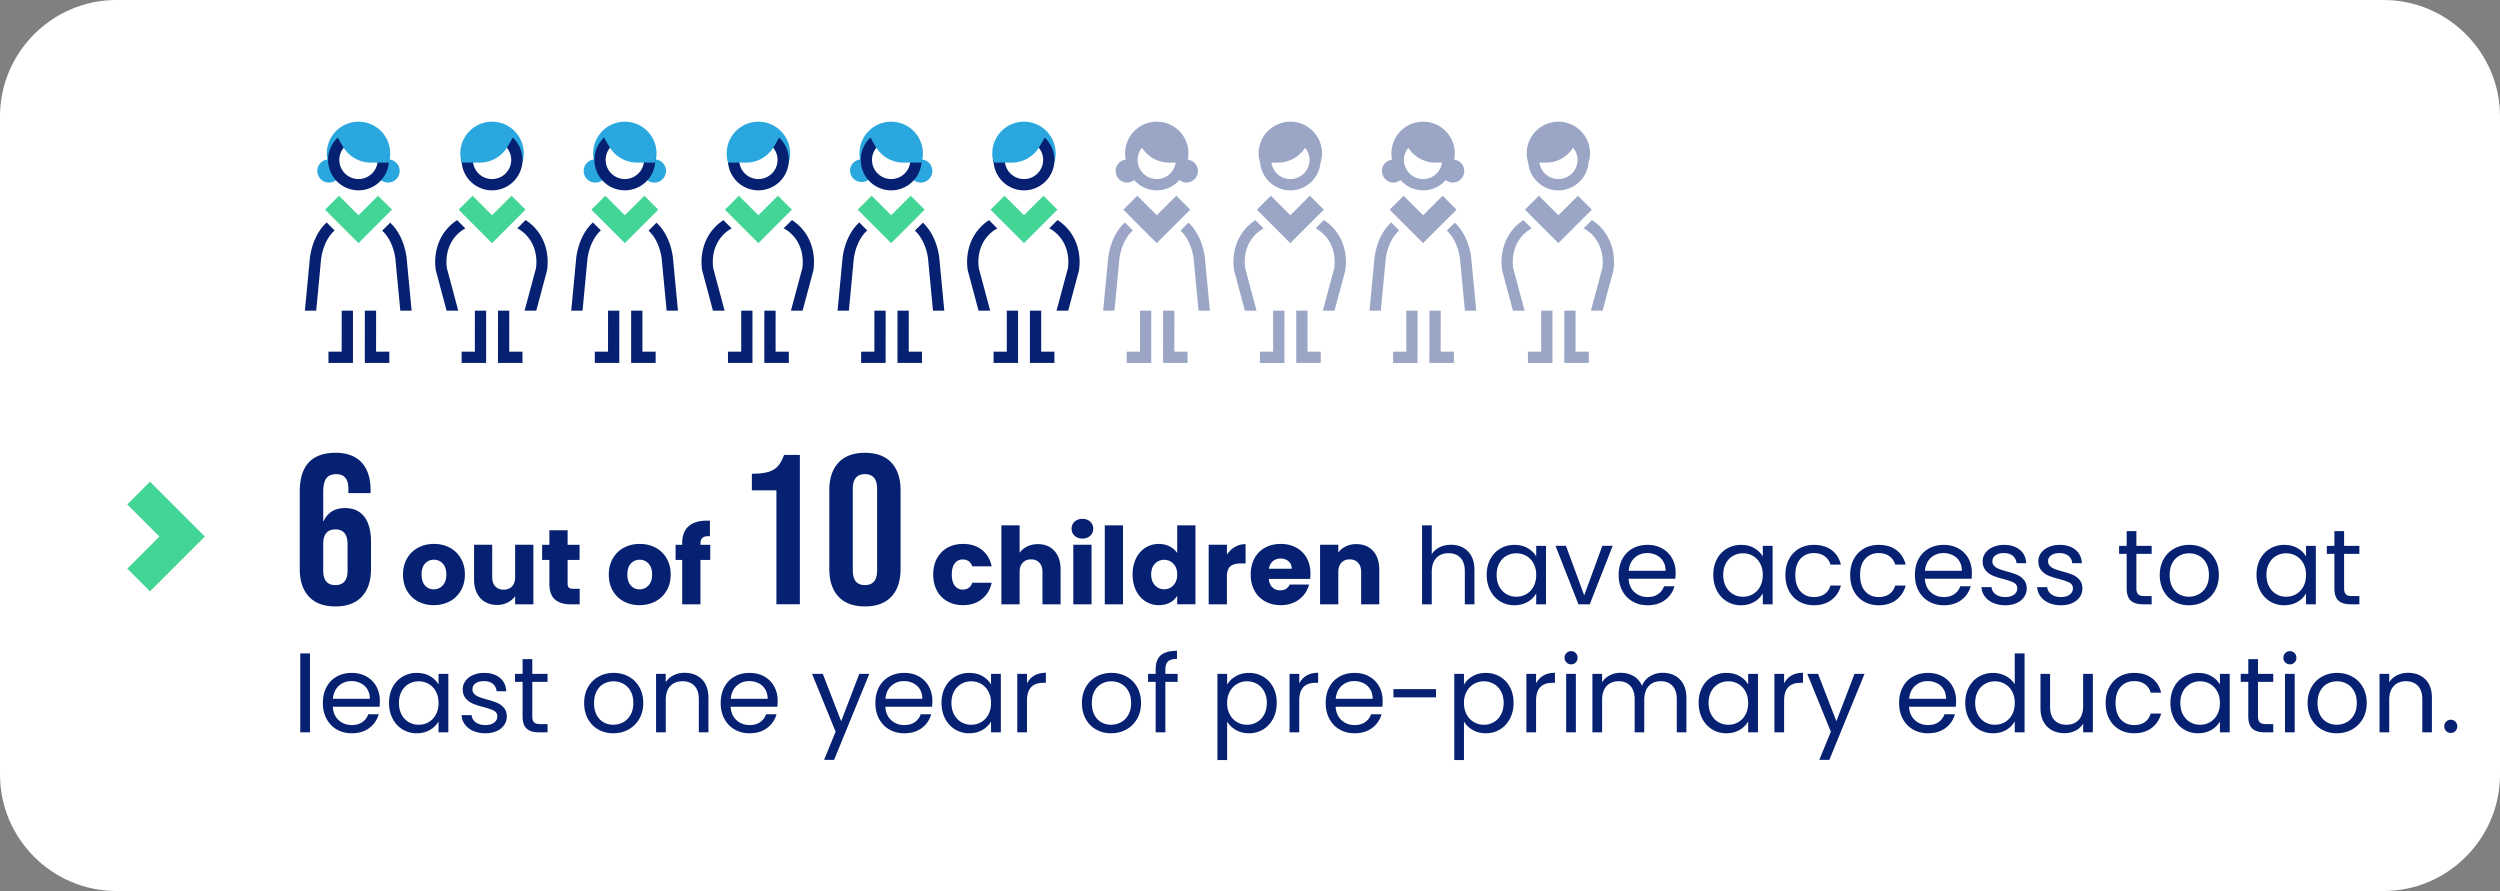 <svg xmlns="http://www.w3.org/2000/svg" id="Layer_1" data-name="Layer 1" version="1.1" viewBox="0 0 257.771 91.87"><rect x="0" y="0" width="257.771" height="91.87" fill="#808080" stroke="none"/><defs><style>.cls-1{fill:#29a7de}.cls-1,.cls-2,.cls-3,.cls-4{stroke-width:0}.cls-2{fill:#43d596}.cls-3{fill:#062172}.cls-4{fill:#9ba6c7}</style></defs><path d="M245.771 91.87H12c-6.6 0-12-5.4-12-12V12C0 5.4 5.4 0 12 0h233.771c6.6 0 12 5.4 12 12v67.87c0 6.6-5.4 12-12 12" style="fill:#fff;stroke-width:0"/><path d="M36.392 37.424h-2.525v-1.163h1.363l.002-4.227h1.161l-.001 5.39zM40.141 37.424h-2.526l.002-5.39h1.163l-.003 4.227h1.364v1.163zM33.675 22.937c-.864.787-1.496 2.043-1.715 3.58l-.517 5.45-.008.066h1.169l.509-5.38c.18-1.255.702-2.294 1.385-2.893l-.823-.823ZM42.437 31.98l-.521-5.49c-.215-1.504-.835-2.744-1.684-3.53l-.824.824c.67.6 1.178 1.62 1.354 2.842l.513 5.408h1.169l-.007-.055Z" class="cls-3"/><path d="m36.965 25.07-3.45-3.45 1.438-1.437 2.012 2.011 2.012-2.011 1.438 1.437-3.45 3.45z" class="cls-2"/><path d="M41.208 17.628a1.195 1.195 0 1 0-2.393 0 1.196 1.196 0 1 0 2.393 0M35.114 17.628a1.195 1.195 0 1 0-2.393 0 1.196 1.196 0 1 0 2.393 0" class="cls-1"/><path d="M36.965 19.045a2.559 2.559 0 1 1-.001-5.117 2.559 2.559 0 0 1 0 5.117m0-6.497a3.267 3.267 0 1 0 .002 6.535 3.267 3.267 0 0 0-.001-6.535" class="cls-1"/><path d="M36.965 14.508a1.98 1.98 0 0 0-1.978 1.978 1.98 1.98 0 0 0 1.978 1.977 1.98 1.98 0 0 0 1.978-1.977 1.98 1.98 0 0 0-1.978-1.978m0 5.118a3.143 3.143 0 0 1-3.14-3.14 3.143 3.143 0 0 1 3.14-3.14 3.143 3.143 0 0 1 3.14 3.14 3.143 3.143 0 0 1-3.14 3.14" class="cls-3"/><path d="M38.237 16.768a3.325 3.325 0 0 1-2.81-1.552s-.553-.896-.642-1.145l1.511-1.163.556.03c.538.03 1.068.189 1.516.49.796.537 1.551 1.376 1.812 2.519l-.089.82h-1.854Z" class="cls-1"/><path d="M50.123 37.424h-2.525v-1.163h1.363l.002-4.227h1.161l-.001 5.39zM53.872 37.424h-2.526l.002-5.39h1.161l-.001 4.227h1.364v1.163z" class="cls-3"/><path d="m50.734 25.07-3.448-3.45 1.437-1.437 2.011 2.011 2.012-2.011 1.438 1.437-3.45 3.45z" class="cls-2"/><path d="M50.735 19.045a2.559 2.559 0 1 1-.001-5.117 2.559 2.559 0 0 1 .001 5.117m0-6.497a3.267 3.267 0 1 0 0 6.535 3.267 3.267 0 0 0 0-6.535" class="cls-1"/><path d="M50.734 14.508a1.98 1.98 0 0 0-1.978 1.978 1.98 1.98 0 0 0 1.978 1.977 1.98 1.98 0 0 0 1.978-1.977 1.98 1.98 0 0 0-1.978-1.978m0 5.118a3.143 3.143 0 0 1-3.14-3.14 3.143 3.143 0 0 1 3.14-3.14 3.143 3.143 0 0 1 3.14 3.14 3.143 3.143 0 0 1-3.14 3.14" class="cls-3"/><path d="M49.462 16.768a3.325 3.325 0 0 0 2.811-1.552s.552-.896.64-1.145l-1.512-1.163-.554.03a3.007 3.007 0 0 0-1.516.49c-.796.537-1.551 1.376-1.813 2.519l.09.82h1.854Z" class="cls-1"/><path d="M46.916 24.426a3.554 3.554 0 0 1 1.066-.874l-.852-.852a4.843 4.843 0 0 0-1.106.98c-.915 1.095-1.314 2.612-1.094 4.163l1.119 4.19h1.202l-1.175-4.387c-.164-1.214.142-2.385.84-3.22M55.315 23.68a4.866 4.866 0 0 0-1.121-.99l-.852.852c.395.207.763.503 1.081.884.7.834 1.005 2.006.842 3.22l-1.176 4.387h1.203l1.105-4.121.013-.07c.221-1.551-.179-3.067-1.095-4.162M63.854 37.424h-2.525v-1.163h1.363l.002-4.227h1.161l-.001 5.39zM67.602 37.424h-2.526l.002-5.39h1.163l-.003 4.227h1.364v1.163zM61.136 22.937c-.863.787-1.496 2.043-1.715 3.58l-.516 5.45-.009.066h1.169l.509-5.38c.181-1.255.702-2.294 1.386-2.893l-.824-.823ZM69.898 31.98l-.521-5.49c-.215-1.504-.835-2.744-1.684-3.53l-.824.824c.67.6 1.178 1.62 1.354 2.842l.513 5.408h1.169l-.007-.055Z" class="cls-3"/><path d="m64.427 25.07-3.45-3.45 1.438-1.437 2.012 2.011 2.012-2.011 1.438 1.437-3.45 3.45z" class="cls-2"/><path d="M68.67 17.628a1.195 1.195 0 1 0-2.393 0 1.196 1.196 0 1 0 2.393 0M62.576 17.628a1.195 1.195 0 1 0-2.393 0 1.196 1.196 0 1 0 2.393 0" class="cls-1"/><path d="M64.427 19.045a2.559 2.559 0 1 1-.001-5.117 2.559 2.559 0 0 1 .001 5.117m0-6.497a3.267 3.267 0 1 0 0 6.535 3.267 3.267 0 0 0 0-6.535" class="cls-1"/><path d="M64.427 14.508a1.98 1.98 0 0 0-1.978 1.978 1.98 1.98 0 0 0 1.978 1.977 1.98 1.98 0 0 0 1.978-1.977 1.98 1.98 0 0 0-1.978-1.978m0 5.118a3.143 3.143 0 0 1-3.14-3.14 3.143 3.143 0 0 1 3.14-3.14 3.143 3.143 0 0 1 3.14 3.14 3.143 3.143 0 0 1-3.14 3.14" class="cls-3"/><path d="M65.699 16.768a3.325 3.325 0 0 1-2.811-1.552s-.552-.896-.64-1.145l1.512-1.163.553.03c.539.03 1.069.189 1.517.49.796.537 1.551 1.376 1.813 2.519l-.09.82h-1.854Z" class="cls-1"/><path d="M77.585 37.424H75.06v-1.163h1.363l.002-4.227h1.161l-.001 5.39zM81.333 37.424h-2.526l.002-5.39h1.163l-.003 4.227h1.364v1.163z" class="cls-3"/><path d="m78.196 25.07-3.45-3.45 1.438-1.437 2.012 2.011 2.012-2.011 1.438 1.437-3.45 3.45z" class="cls-2"/><path d="M78.196 19.045a2.559 2.559 0 1 1-.001-5.117 2.559 2.559 0 0 1 .001 5.117m0-6.497a3.267 3.267 0 1 0 0 6.535 3.267 3.267 0 0 0 0-6.535" class="cls-1"/><path d="M78.196 14.508a1.98 1.98 0 0 0-1.978 1.978 1.98 1.98 0 0 0 1.978 1.977 1.98 1.98 0 0 0 1.978-1.977 1.98 1.98 0 0 0-1.978-1.978m0 5.118a3.143 3.143 0 0 1-3.14-3.14 3.143 3.143 0 0 1 3.14-3.14 3.143 3.143 0 0 1 3.14 3.14 3.143 3.143 0 0 1-3.14 3.14" class="cls-3"/><path d="M76.924 16.768a3.325 3.325 0 0 0 2.811-1.552s.552-.896.64-1.145l-1.512-1.163-.554.03a3.007 3.007 0 0 0-1.516.49c-.796.537-1.551 1.376-1.813 2.519l.09.82h1.854Z" class="cls-1"/><path d="M74.378 24.426a3.554 3.554 0 0 1 1.066-.874l-.852-.852a4.818 4.818 0 0 0-1.105.98c-.916 1.095-1.315 2.612-1.095 4.163l1.119 4.19h1.202l-1.175-4.387c-.163-1.214.142-2.385.84-3.22M82.777 23.68a4.866 4.866 0 0 0-1.121-.99l-.852.852c.395.207.762.503 1.081.884.7.834 1.005 2.006.842 3.22l-1.176 4.387h1.203l1.105-4.121.013-.07c.221-1.551-.179-3.067-1.095-4.162M91.316 37.424h-2.525v-1.163h1.363l.002-4.227h1.161l-.001 5.39zM95.064 37.424h-2.526l.002-5.39h1.163l-.003 4.227h1.364v1.163zM88.598 22.937c-.863.787-1.496 2.043-1.715 3.58l-.516 5.45-.009.066h1.169l.509-5.38c.181-1.255.702-2.294 1.385-2.893l-.823-.823ZM97.36 31.98l-.521-5.49c-.215-1.504-.835-2.744-1.684-3.53l-.824.824c.67.6 1.178 1.62 1.354 2.842l.513 5.408h1.169l-.007-.055Z" class="cls-3"/><path d="m91.888 25.07-3.45-3.45 1.439-1.437 2.011 2.011 2.012-2.011 1.438 1.437-3.45 3.45z" class="cls-2"/><path d="M96.132 17.628a1.195 1.195 0 1 0-2.393 0 1.196 1.196 0 1 0 2.393 0M90.037 17.628a1.195 1.195 0 1 0-2.393 0 1.198 1.198 0 0 0 2.393 0" class="cls-1"/><path d="M91.888 19.045a2.559 2.559 0 1 1-.001-5.117 2.559 2.559 0 0 1 .001 5.117m0-6.497a3.267 3.267 0 1 0 0 6.535 3.267 3.267 0 0 0 0-6.535" class="cls-1"/><path d="M91.888 14.508a1.98 1.98 0 0 0-1.978 1.978 1.98 1.98 0 0 0 1.978 1.977 1.98 1.98 0 0 0 1.978-1.977 1.98 1.98 0 0 0-1.978-1.978m0 5.118a3.143 3.143 0 0 1-3.14-3.14 3.143 3.143 0 0 1 3.14-3.14 3.143 3.143 0 0 1 3.14 3.14 3.143 3.143 0 0 1-3.14 3.14" class="cls-3"/><path d="M93.161 16.768a3.325 3.325 0 0 1-2.811-1.552s-.552-.896-.641-1.145l1.511-1.163.556.03c.538.03 1.068.189 1.516.49.796.537 1.551 1.376 1.812 2.519l-.089.82h-1.854Z" class="cls-1"/><path d="M104.97 37.424h-2.525v-1.163h1.363l.002-4.227h1.161l-.001 5.39zM108.718 37.424h-2.526l.002-5.39h1.161l-.001 4.227h1.364v1.163z" class="cls-3"/><path d="m105.581 25.07-3.448-3.45 1.437-1.437 2.011 2.011 2.012-2.011 1.438 1.437-3.45 3.45z" class="cls-2"/><path d="M105.581 19.045a2.559 2.559 0 1 1-.001-5.117 2.559 2.559 0 0 1 .001 5.117m0-6.497a3.267 3.267 0 1 0 0 6.535 3.267 3.267 0 0 0 0-6.535" class="cls-1"/><path d="M105.581 14.509a1.98 1.98 0 0 0-1.978 1.978 1.98 1.98 0 0 0 1.978 1.977 1.98 1.98 0 0 0 1.978-1.977 1.98 1.98 0 0 0-1.978-1.978m0 5.118a3.143 3.143 0 0 1-3.14-3.14 3.143 3.143 0 0 1 3.14-3.14 3.143 3.143 0 0 1 3.14 3.14 3.143 3.143 0 0 1-3.14 3.14" class="cls-3"/><path d="M104.309 16.768a3.325 3.325 0 0 0 2.811-1.552s.552-.896.64-1.145l-1.51-1.163-.556.03a3.007 3.007 0 0 0-1.516.49c-.796.537-1.551 1.376-1.813 2.519l.09.82h1.854Z" class="cls-1"/><path d="M101.763 24.426a3.554 3.554 0 0 1 1.066-.874l-.852-.852a4.818 4.818 0 0 0-1.105.98c-.916 1.095-1.315 2.612-1.095 4.163l1.119 4.19h1.202l-1.175-4.387c-.163-1.214.142-2.385.84-3.22M110.162 23.68a4.866 4.866 0 0 0-1.121-.99l-.852.852c.395.207.763.503 1.081.884.7.834 1.005 2.006.842 3.22l-1.176 4.387h1.203l1.105-4.121.013-.07c.221-1.551-.178-3.067-1.095-4.162" class="cls-3"/><path d="M117.54 36.262h-1.365v1.163h2.526l.002-5.391h-1.162l-.001 4.228zM121.088 32.034h-1.163l-.002 5.39h2.526v-1.162h-1.363l.002-4.228zM115.983 22.937c-.863.787-1.495 2.043-1.715 3.58l-.516 5.45-.009.066h1.169l.509-5.38c.181-1.255.702-2.294 1.386-2.893l-.824-.823ZM124.745 31.98l-.521-5.49c-.215-1.504-.835-2.744-1.684-3.53l-.824.824c.67.6 1.178 1.62 1.354 2.842l.512 5.408h1.17l-.007-.055ZM121.285 20.182l-2.012 2.012-2.011-2.012-1.438 1.438 3.449 3.449 3.45-3.449-1.438-1.438zM116.226 18.825c.272 0 .511-.107.712-.26.576.646 1.404 1.06 2.335 1.06s1.76-.414 2.336-1.06c.201.153.439.26.711.26.661 0 1.197-.536 1.197-1.197 0-.606-.458-1.086-1.042-1.165a3.267 3.267 0 1 0-6.403 0c-.585.079-1.042.559-1.042 1.165 0 .66.535 1.197 1.196 1.197m1.526-3.587a3.323 3.323 0 0 0 2.794 1.53h.677a1.976 1.976 0 0 1-1.95 1.696 1.98 1.98 0 0 1-1.977-1.978c0-.475.175-.906.456-1.248M131.27 36.262h-1.365v1.163h2.526l.002-5.391h-1.162l-.001 4.228zM134.818 32.034h-1.163l-.002 5.39h2.526v-1.162h-1.363l.002-4.228zM135.054 20.182l-2.012 2.012-2.01-2.012-1.439 1.438 3.449 3.449 3.45-3.449-1.438-1.438zM129.917 16.768h.014c.145 1.598 1.478 2.859 3.112 2.859 1.639 0 2.974-1.267 3.113-2.872.091-.3.154-.611.154-.94a3.267 3.267 0 0 0-6.534 0c0 .302.054.589.131.867l.01.086Zm3.126 1.696c-.994 0-1.811-.74-1.949-1.696h.677a3.323 3.323 0 0 0 2.793-1.53c.281.342.457.773.457 1.248a1.98 1.98 0 0 1-1.978 1.978M129.225 24.426a3.554 3.554 0 0 1 1.066-.874l-.852-.852a4.843 4.843 0 0 0-1.106.98c-.915 1.095-1.314 2.612-1.094 4.163l1.119 4.19h1.202l-1.175-4.387c-.164-1.214.142-2.385.84-3.22M137.623 23.68a4.866 4.866 0 0 0-1.121-.99l-.852.852c.395.207.762.503 1.081.884.7.834 1.005 2.006.842 3.22l-1.176 4.387h1.203l1.105-4.121.013-.07c.221-1.551-.179-3.067-1.095-4.162M158.909 36.262h-1.365v1.163h2.526l.002-5.391h-1.162l-.001 4.228zM162.457 32.034h-1.163l-.002 5.39h2.526v-1.162h-1.363l.002-4.228zM162.693 20.182l-2.012 2.012-2.01-2.012-1.439 1.438 3.449 3.449 3.45-3.449-1.438-1.438zM157.556 16.768h.014c.145 1.598 1.478 2.859 3.112 2.859 1.639 0 2.974-1.267 3.113-2.872.091-.3.154-.611.154-.94a3.267 3.267 0 0 0-6.534 0c0 .302.054.589.131.867l.01.086Zm3.126 1.696c-.994 0-1.811-.74-1.949-1.696h.677a3.323 3.323 0 0 0 2.793-1.53c.281.342.457.773.457 1.248a1.98 1.98 0 0 1-1.978 1.978M156.863 24.426a3.554 3.554 0 0 1 1.066-.874l-.852-.852a4.843 4.843 0 0 0-1.106.98c-.915 1.095-1.314 2.612-1.094 4.163l1.119 4.19h1.202l-1.175-4.387c-.164-1.214.142-2.385.84-3.22M165.262 23.68a4.866 4.866 0 0 0-1.121-.99l-.852.852c.395.207.762.503 1.081.884.7.834 1.005 2.006.842 3.22l-1.176 4.387h1.203l1.105-4.121.013-.07c.221-1.551-.179-3.067-1.095-4.162M145.001 36.262h-1.364v1.163h2.525l.002-5.391h-1.162l-.001 4.228zM148.549 32.034h-1.163l-.002 5.39h2.526v-1.162h-1.363l.002-4.228zM143.445 22.937c-.863.787-1.496 2.043-1.715 3.58l-.516 5.45-.009.066h1.169l.509-5.38c.181-1.255.702-2.294 1.385-2.893l-.823-.823ZM152.207 31.98l-.521-5.49c-.215-1.504-.835-2.744-1.684-3.53l-.824.824c.67.6 1.178 1.62 1.354 2.842l.514 5.408h1.168l-.007-.055ZM148.746 20.182l-2.012 2.012-2.01-2.012-1.438 1.438 3.448 3.449 3.45-3.449-1.438-1.438zM143.688 18.825c.272 0 .511-.107.712-.26a3.121 3.121 0 0 0 2.335 1.062c.932 0 1.76-.416 2.336-1.062.201.153.439.26.711.26.661 0 1.197-.536 1.197-1.197 0-.606-.457-1.086-1.042-1.165a3.267 3.267 0 1 0-6.403 0c-.585.079-1.042.559-1.042 1.165 0 .66.535 1.197 1.196 1.197m1.526-3.587a3.323 3.323 0 0 0 2.794 1.53h.677a1.976 1.976 0 0 1-1.95 1.696 1.98 1.98 0 0 1-1.977-1.978c0-.475.175-.906.456-1.248" class="cls-4"/><path d="m15.466 60.977 5.656-5.655-5.656-5.656-2.343 2.343 3.313 3.313-3.313 3.312 2.343 2.343z" class="cls-2"/><path d="M31.852 61.517c-.63-.675-.946-1.628-.946-2.86v-7.965c0-2.669 1.232-4.004 3.696-4.004 1.173 0 2.068.334 2.684 1.001.616.668.925 1.625.925 2.871v.287h-2.289v-.44c0-1.013-.418-1.518-1.253-1.518-.456 0-.792.14-1.013.418s-.33.77-.33 1.473v2.948h.044c.425-.894 1.159-1.341 2.2-1.341.88 0 1.548.3 2.002.902s.682 1.474.682 2.617v2.75c0 1.233-.315 2.186-.946 2.86-.63.675-1.54 1.012-2.728 1.012s-2.097-.337-2.728-1.011Zm3.983-2.684v-2.729c0-1.011-.419-1.517-1.255-1.517s-1.254.506-1.254 1.517v2.729c0 .997.418 1.495 1.254 1.495s1.255-.498 1.255-1.495ZM43.1 62.012a2.814 2.814 0 0 1-1.133-1.1c-.276-.477-.413-1.034-.413-1.673 0-.63.14-1.185.418-1.666.279-.48.66-.848 1.144-1.105s1.027-.385 1.628-.385 1.144.128 1.628.385.865.625 1.144 1.105.418 1.036.418 1.666c0 .631-.141 1.187-.423 1.667-.283.48-.668.849-1.155 1.106s-1.033.384-1.634.384a3.385 3.385 0 0 1-1.622-.384Zm2.54-1.639c.254-.265.38-.642.38-1.134 0-.491-.123-.869-.369-1.133s-.547-.395-.907-.395c-.366 0-.67.13-.913.39-.242.26-.363.64-.363 1.138 0 .492.12.87.358 1.134.238.264.537.395.896.395s.666-.131.919-.395ZM54.996 56.17v6.139h-1.881v-.836c-.19.271-.45.489-.776.654s-.687.248-1.083.248c-.47 0-.884-.105-1.243-.314s-.638-.511-.836-.908c-.198-.395-.297-.861-.297-1.396V56.17h1.87v3.333c0 .41.106.73.319.957.213.226.498.34.858.34.367 0 .656-.114.869-.34.212-.228.319-.547.319-.957V56.17h1.881ZM59.77 60.714v1.595h-.957c-.682 0-1.214-.167-1.595-.501-.381-.333-.572-.878-.572-1.633v-2.443h-.748v-1.561h.748v-1.496h1.88v1.496h1.233v1.561h-1.232v2.464c0 .184.044.316.132.397.088.08.235.12.44.12h.671ZM64.318 62.012a2.814 2.814 0 0 1-1.132-1.1c-.276-.477-.413-1.034-.413-1.673 0-.63.14-1.185.418-1.666.278-.48.66-.848 1.144-1.105s1.026-.385 1.628-.385c.601 0 1.144.128 1.628.385s.865.625 1.144 1.105.418 1.036.418 1.666c0 .631-.141 1.187-.423 1.667-.283.48-.668.849-1.156 1.106s-1.032.384-1.633.384a3.385 3.385 0 0 1-1.623-.384Zm2.541-1.639c.253-.265.38-.642.38-1.134 0-.491-.123-.869-.369-1.133s-.548-.395-.907-.395c-.367 0-.67.13-.913.39-.242.26-.363.64-.363 1.138 0 .492.12.87.358 1.134.238.264.537.395.896.395s.666-.131.918-.395ZM73.234 57.732h-1.012v4.577H70.34v-4.577h-.682v-1.561h.682v-.177c0-.755.216-1.329.649-1.72.432-.393 1.067-.59 1.903-.59.139 0 .242.004.308.011v1.596c-.36-.023-.613.03-.759.153-.147.125-.22.349-.22.671v.056h1.012v1.561ZM80.053 50.56h-2.53v-1.715c.689 0 1.243-.059 1.66-.176s.752-.312 1.002-.583.469-.664.66-1.178h1.628v15.4h-2.42V50.56ZM86.455 61.517c-.631-.675-.946-1.628-.946-2.86V50.56c0-1.232.315-2.185.946-2.86.63-.674 1.54-1.012 2.728-1.012s2.097.338 2.728 1.012c.63.675.946 1.628.946 2.86v8.096c0 1.233-.316 2.186-.946 2.86-.631.675-1.54 1.012-2.728 1.012s-2.098-.337-2.728-1.011Zm3.982-2.707v-8.404c0-1.012-.418-1.517-1.254-1.517s-1.254.505-1.254 1.517v8.404c0 1.012.418 1.518 1.254 1.518s1.254-.506 1.254-1.518ZM96.614 57.567c.26-.476.623-.842 1.089-1.1.465-.256.999-.384 1.6-.384.77 0 1.413.201 1.93.604s.857.972 1.018 1.706h-2.002c-.169-.47-.495-.705-.979-.705a.987.987 0 0 0-.825.402c-.205.267-.308.651-.308 1.15 0 .498.103.881.308 1.149.205.268.48.402.825.402.484 0 .81-.235.98-.704h2.001c-.161.719-.502 1.283-1.023 1.693-.52.411-1.162.616-1.925.616-.601 0-1.135-.128-1.6-.384a2.705 2.705 0 0 1-1.09-1.1c-.26-.477-.39-1.034-.39-1.673 0-.638.13-1.195.39-1.672ZM108.719 56.803c.425.465.638 1.105.638 1.92v3.586h-1.87v-3.333c0-.41-.107-.73-.319-.958-.213-.227-.499-.34-.858-.34-.36 0-.645.113-.858.34-.213.228-.32.547-.32.958v3.333h-1.88v-8.14h1.88v2.826c.191-.27.452-.487.782-.648.33-.162.7-.243 1.111-.243.704 0 1.269.234 1.694.699ZM110.803 55.241a.945.945 0 0 1-.313-.72c0-.294.104-.538.313-.732s.479-.291.809-.291c.323 0 .588.097.797.291s.314.438.314.731c0 .287-.105.527-.314.721s-.474.291-.797.291c-.33 0-.6-.097-.809-.29Zm1.744.93v6.138h-1.88V56.17h1.88ZM115.792 54.169v8.14h-1.88v-8.14h1.88ZM117.14 57.567c.238-.476.562-.842.973-1.1.41-.256.869-.384 1.375-.384.403 0 .771.084 1.105.253.334.168.596.395.786.682v-2.85h1.882v8.14h-1.882v-.88c-.175.294-.427.529-.753.705s-.706.263-1.138.263a2.51 2.51 0 0 1-1.375-.39 2.695 2.695 0 0 1-.974-1.11c-.238-.481-.357-1.037-.357-1.668s.119-1.184.357-1.66Zm3.85.562c-.261-.272-.578-.407-.952-.407s-.692.133-.952.401-.39.637-.39 1.105c0 .47.13.842.39 1.117s.578.413.952.413.69-.136.951-.407c.26-.272.39-.642.39-1.112 0-.469-.13-.839-.39-1.11ZM127.33 56.396c.33-.194.697-.292 1.1-.292v1.992h-.516c-.47 0-.822.1-1.056.302-.235.202-.353.555-.353 1.062v2.849h-1.88V56.17h1.88v1.022c.22-.337.496-.602.826-.797ZM135.086 59.69h-4.257c.029.382.152.673.368.875.216.202.483.302.798.302.469 0 .795-.197.979-.594h2.002a2.744 2.744 0 0 1-.556 1.09 2.785 2.785 0 0 1-1.006.759 3.248 3.248 0 0 1-1.353.274c-.602 0-1.137-.128-1.606-.384a2.731 2.731 0 0 1-1.1-1.1c-.265-.477-.396-1.034-.396-1.673 0-.638.13-1.195.39-1.672a2.7 2.7 0 0 1 1.094-1.1c.47-.256 1.01-.384 1.618-.384.593 0 1.122.124 1.584.374.462.249.823.604 1.084 1.066.26.462.39 1.001.39 1.618 0 .175-.011.359-.033.55Zm-1.893-1.045c0-.322-.109-.579-.33-.77-.22-.19-.495-.285-.824-.285-.315 0-.582.092-.798.274-.217.184-.35.445-.401.781h2.353ZM141.57 56.803c.43.465.644 1.105.644 1.92v3.586h-1.87v-3.333c0-.41-.107-.73-.319-.958-.212-.227-.499-.34-.858-.34s-.645.113-.858.34c-.212.228-.319.547-.319.958v3.333h-1.88V56.17h1.88v.813c.19-.271.448-.485.77-.643a2.455 2.455 0 0 1 1.089-.237c.718 0 1.293.234 1.721.699ZM150.849 56.462c.367.194.655.486.864.875s.313.861.313 1.419v3.553h-.99v-3.41c0-.601-.15-1.062-.451-1.38-.3-.32-.71-.479-1.231-.479-.529 0-.949.165-1.26.494-.312.33-.468.81-.468 1.442v3.333h-1v-8.14h1v2.97c.198-.308.472-.546.82-.715.348-.17.739-.253 1.171-.253.454 0 .866.097 1.232.29ZM153.665 57.65c.25-.465.592-.827 1.028-1.084s.923-.384 1.458-.384c.528 0 .987.113 1.375.34s.678.514.87.859v-1.1h1.011v6.028h-1.011v-1.123a2.367 2.367 0 0 1-.886.875c-.393.23-.849.346-1.37.346a2.732 2.732 0 0 1-1.451-.395c-.434-.264-.775-.635-1.024-1.112s-.374-1.018-.374-1.628c0-.616.125-1.156.374-1.622Zm4.455.446a1.946 1.946 0 0 0-.742-.776 2.028 2.028 0 0 0-1.03-.27c-.372 0-.714.089-1.022.264s-.553.433-.737.77c-.184.338-.274.734-.274 1.188 0 .462.09.864.274 1.205.184.341.43.601.737.78s.65.27 1.023.27c.374 0 .717-.09 1.029-.27.312-.179.559-.439.742-.78.184-.341.276-.739.276-1.194 0-.454-.092-.85-.276-1.187ZM163.345 61.385l1.87-5.105h1.067l-2.365 6.029h-1.166l-2.365-6.029h1.078l1.88 5.105ZM172.74 59.669h-4.819c.037.594.24 1.057.61 1.391.37.333.82.5 1.348.5.433 0 .794-.1 1.084-.302a1.6 1.6 0 0 0 .61-.809h1.078a2.594 2.594 0 0 1-.968 1.414c-.484.363-1.085.544-1.804.544-.572 0-1.083-.128-1.534-.385s-.805-.62-1.062-1.094c-.257-.473-.384-1.02-.384-1.645 0-.623.124-1.169.374-1.639.249-.468.598-.83 1.05-1.083.45-.253.97-.38 1.556-.38.572 0 1.078.126 1.519.375.439.249.778.591 1.016 1.028s.359.93.359 1.48c0 .19-.012.392-.034.605Zm-1.255-1.799a1.645 1.645 0 0 0-.687-.627 2.138 2.138 0 0 0-.963-.215c-.506 0-.936.162-1.292.485-.356.322-.56.77-.611 1.341h3.806c0-.38-.085-.709-.253-.984ZM177.03 57.65a2.711 2.711 0 0 1 1.028-1.084 2.816 2.816 0 0 1 1.457-.384c.528 0 .986.113 1.375.34s.678.514.869.859v-1.1h1.012v6.028h-1.012v-1.123a2.36 2.36 0 0 1-.886.875c-.391.23-.849.346-1.369.346-.535 0-1.02-.132-1.452-.395s-.774-.635-1.023-1.112c-.25-.476-.374-1.018-.374-1.628 0-.616.124-1.156.374-1.622Zm4.453.446c-.182-.337-.43-.596-.742-.776s-.654-.27-1.028-.27-.715.089-1.023.264a1.908 1.908 0 0 0-.737.77c-.183.338-.275.734-.275 1.188 0 .462.092.864.275 1.205.183.341.429.601.737.78.308.18.649.27 1.023.27s.717-.09 1.028-.27.56-.439.742-.78c.184-.341.276-.739.276-1.194 0-.454-.092-.85-.276-1.187ZM184.465 57.65a2.687 2.687 0 0 1 1.04-1.084c.443-.256.951-.384 1.523-.384.74 0 1.351.18 1.831.539s.798.857.952 1.496h-1.078a1.552 1.552 0 0 0-.6-.87c-.297-.212-.665-.319-1.105-.319-.572 0-1.034.197-1.386.59-.352.392-.528.947-.528 1.665 0 .727.176 1.287.528 1.684.352.395.814.593 1.386.593.44 0 .807-.102 1.1-.307s.495-.5.605-.88h1.078a2.653 2.653 0 0 1-.968 1.48c-.484.37-1.089.554-1.815.554-.572 0-1.08-.128-1.523-.385a2.675 2.675 0 0 1-1.04-1.088c-.25-.47-.374-1.02-.374-1.65 0-.624.125-1.168.374-1.634ZM191.142 57.65a2.687 2.687 0 0 1 1.04-1.084c.443-.256.95-.384 1.523-.384.74 0 1.35.18 1.831.539s.798.857.951 1.496h-1.077a1.552 1.552 0 0 0-.6-.87c-.297-.212-.665-.319-1.105-.319-.572 0-1.034.197-1.387.59-.351.392-.527.947-.527 1.665 0 .727.176 1.287.527 1.684.353.395.815.593 1.387.593.44 0 .807-.102 1.1-.307s.495-.5.605-.88h1.077a2.653 2.653 0 0 1-.967 1.48c-.484.37-1.09.554-1.815.554-.572 0-1.08-.128-1.523-.385a2.675 2.675 0 0 1-1.04-1.088c-.25-.47-.374-1.02-.374-1.65 0-.624.125-1.168.374-1.634ZM203.285 59.669h-4.817c.036.594.24 1.057.61 1.391.37.333.82.5 1.348.5.432 0 .793-.1 1.083-.302.29-.201.493-.471.61-.809h1.078c-.16.58-.483 1.05-.967 1.414s-1.085.544-1.804.544c-.572 0-1.084-.128-1.535-.385s-.805-.62-1.062-1.094c-.257-.473-.385-1.02-.385-1.645 0-.623.125-1.169.374-1.639.25-.468.6-.83 1.051-1.083.451-.253.97-.38 1.557-.38.571 0 1.078.126 1.517.375.44.249.78.591 1.018 1.028s.357.93.357 1.48c0 .19-.01.392-.033.605Zm-1.254-1.799a1.64 1.64 0 0 0-.687-.627 2.137 2.137 0 0 0-.962-.215c-.507 0-.938.162-1.293.485s-.56.77-.61 1.341h3.805c0-.38-.084-.709-.253-.984ZM205.53 62.17a2.082 2.082 0 0 1-.869-.66 1.757 1.757 0 0 1-.352-.973h1.034c.03.3.17.547.424.737.253.192.584.286.995.286.38 0 .681-.084.902-.252.22-.17.33-.381.33-.638a.63.63 0 0 0-.352-.589c-.235-.128-.598-.255-1.09-.38-.446-.117-.812-.236-1.094-.357s-.524-.3-.725-.54c-.203-.238-.303-.551-.303-.94 0-.307.092-.59.275-.846.183-.257.444-.46.78-.61.338-.151.723-.226 1.156-.226.667 0 1.206.169 1.617.505.41.338.63.8.66 1.386h-1a1.037 1.037 0 0 0-.38-.759c-.231-.19-.542-.286-.93-.286-.36 0-.646.077-.858.232a.714.714 0 0 0-.32.604c0 .198.065.362.193.49.129.128.29.23.485.308s.463.163.808.259c.433.117.784.232 1.056.347.271.113.504.284.698.51.194.228.296.525.303.892 0 .33-.092.627-.276.89a1.822 1.822 0 0 1-.775.622c-.333.15-.717.225-1.15.225-.461 0-.875-.078-1.243-.236ZM211.272 62.17a2.085 2.085 0 0 1-.87-.66 1.749 1.749 0 0 1-.351-.973h1.033c.03.3.171.547.424.737.253.192.585.286.996.286.38 0 .682-.084.901-.252s.33-.381.33-.638a.63.63 0 0 0-.351-.589c-.235-.128-.598-.255-1.089-.38-.448-.117-.812-.236-1.095-.357s-.524-.3-.726-.54c-.201-.238-.302-.551-.302-.94 0-.307.09-.59.274-.846s.444-.46.782-.61c.337-.151.721-.226 1.155-.226.667 0 1.206.169 1.616.505.411.338.631.8.66 1.386h-1a1.036 1.036 0 0 0-.38-.759c-.231-.19-.54-.286-.93-.286-.359 0-.645.077-.858.232s-.318.355-.318.604c0 .198.063.362.192.49.128.128.29.23.484.308s.464.163.808.259c.433.117.785.232 1.057.347.27.113.504.284.698.51.195.228.295.525.303.892 0 .33-.092.627-.275.89s-.443.472-.776.622c-.334.15-.717.225-1.15.225-.461 0-.876-.078-1.242-.236ZM220.28 57.105v3.553c0 .294.063.501.187.622.125.121.342.182.65.182h.737v.847h-.903c-.557 0-.975-.128-1.254-.385s-.418-.679-.418-1.266v-3.553h-.78v-.825h.78v-1.517h1.001v1.517h1.574v.825h-1.574ZM224.157 62.022a2.743 2.743 0 0 1-1.078-1.094c-.26-.473-.39-1.02-.39-1.645 0-.615.134-1.16.402-1.633a2.756 2.756 0 0 1 1.095-1.089c.462-.253.978-.38 1.55-.38.572 0 1.09.127 1.551.38.462.253.827.615 1.095 1.083.267.47.401 1.016.401 1.64 0 .623-.137 1.171-.413 1.644a2.85 2.85 0 0 1-1.116 1.094c-.469.257-.99.385-1.562.385a3.086 3.086 0 0 1-1.535-.385Zm2.547-.748c.316-.168.57-.422.765-.758s.29-.748.29-1.233c0-.483-.094-.894-.285-1.231a1.872 1.872 0 0 0-.748-.754 2.085 2.085 0 0 0-1.001-.247c-.367 0-.702.082-1.006.247a1.812 1.812 0 0 0-.732.754c-.183.337-.275.748-.275 1.231 0 .492.09.906.27 1.243.18.338.42.59.72.754s.631.247.99.247.697-.084 1.012-.253ZM233.04 57.65c.25-.465.592-.827 1.028-1.084s.923-.384 1.458-.384c.528 0 .987.113 1.375.34s.678.514.87.859v-1.1h1.011v6.028h-1.011v-1.123a2.367 2.367 0 0 1-.886.875c-.393.23-.849.346-1.37.346a2.732 2.732 0 0 1-1.451-.395c-.434-.264-.775-.635-1.024-1.112s-.374-1.018-.374-1.628c0-.616.125-1.156.374-1.622Zm4.455.446a1.946 1.946 0 0 0-.742-.776 2.028 2.028 0 0 0-1.03-.27c-.372 0-.714.089-1.022.264s-.553.433-.737.77c-.184.338-.274.734-.274 1.188 0 .462.09.864.274 1.205.184.341.43.601.737.78s.65.27 1.023.27c.374 0 .717-.09 1.029-.27.312-.179.559-.439.742-.78.184-.341.276-.739.276-1.194 0-.454-.092-.85-.276-1.187ZM241.697 57.105v3.553c0 .294.063.501.187.622.125.121.342.182.65.182h.737v.847h-.903c-.557 0-.975-.128-1.254-.385s-.418-.679-.418-1.266v-3.553h-.78v-.825h.78v-1.517h1.001v1.517h1.574v.825h-1.574ZM31.961 67.37v8.139H30.96v-8.14h1.001ZM39.133 72.87h-4.818c.037.593.24 1.057.61 1.39.37.334.82.5 1.348.5.433 0 .793-.1 1.084-.302.29-.201.493-.47.61-.809h1.078a2.591 2.591 0 0 1-.968 1.414c-.484.364-1.085.544-1.804.544-.572 0-1.083-.128-1.535-.384s-.804-.622-1.061-1.095c-.257-.473-.385-1.02-.385-1.645 0-.623.125-1.169.374-1.638.25-.47.6-.83 1.05-1.083.452-.254.97-.38 1.557-.38.572 0 1.078.125 1.518.374s.779.592 1.017 1.028.358.93.358 1.48c0 .19-.011.392-.033.605Zm-1.254-1.8a1.642 1.642 0 0 0-.688-.627 2.138 2.138 0 0 0-.962-.215c-.506 0-.937.163-1.292.485-.356.322-.56.77-.611 1.342h3.806c0-.381-.085-.71-.253-.985ZM40.486 70.85a2.711 2.711 0 0 1 1.028-1.083 2.819 2.819 0 0 1 1.458-.385c.528 0 .986.113 1.375.34s.678.514.869.859v-1.1h1.012v6.028h-1.012v-1.122a2.363 2.363 0 0 1-.886.875c-.392.23-.848.345-1.37.345a2.734 2.734 0 0 1-1.451-.395 2.772 2.772 0 0 1-1.023-1.111c-.25-.477-.374-1.019-.374-1.628 0-.617.124-1.157.374-1.622Zm4.455.446a1.943 1.943 0 0 0-.743-.776 2.025 2.025 0 0 0-1.028-.27c-.374 0-.715.089-1.023.265a1.912 1.912 0 0 0-.737.77c-.184.337-.275.733-.275 1.188 0 .462.091.863.275 1.205.183.34.429.6.737.78.308.18.649.27 1.023.27.374 0 .716-.09 1.028-.27.312-.18.56-.44.743-.78.183-.342.275-.74.275-1.195 0-.454-.092-.85-.275-1.187ZM48.813 75.371a2.083 2.083 0 0 1-.87-.66 1.753 1.753 0 0 1-.351-.974h1.034c.029.301.17.547.423.738.253.19.585.286.996.286.38 0 .682-.084.902-.253.22-.17.33-.381.33-.638a.63.63 0 0 0-.352-.589c-.235-.128-.598-.255-1.089-.38-.448-.117-.812-.236-1.095-.357s-.524-.3-.726-.54c-.201-.237-.302-.55-.302-.94 0-.307.091-.59.275-.846.183-.257.443-.46.78-.61s.723-.226 1.156-.226c.667 0 1.206.169 1.617.506.41.338.63.8.66 1.385H51.2a1.037 1.037 0 0 0-.38-.758c-.23-.19-.54-.287-.93-.287-.359 0-.645.078-.857.232a.713.713 0 0 0-.32.604c0 .199.065.362.193.49.129.129.29.231.484.308s.464.163.809.259c.432.117.784.232 1.056.347.271.113.504.284.698.51.195.228.296.525.303.892 0 .33-.092.627-.275.89a1.828 1.828 0 0 1-.776.622 2.77 2.77 0 0 1-1.15.225 3.11 3.11 0 0 1-1.242-.236ZM54.884 70.306v3.552c0 .294.063.501.187.622s.342.182.65.182h.737v.847h-.903c-.557 0-.975-.128-1.254-.385s-.418-.679-.418-1.266v-3.552h-.78v-.826h.78v-1.517h1.001v1.517h1.574v.826h-1.574ZM61.699 75.223a2.737 2.737 0 0 1-1.078-1.095c-.26-.473-.39-1.02-.39-1.645 0-.615.133-1.16.4-1.632a2.76 2.76 0 0 1 1.096-1.09c.462-.253.979-.38 1.55-.38s1.09.127 1.551.38c.463.254.827.615 1.095 1.084.268.47.401 1.015.401 1.638 0 .624-.137 1.172-.412 1.645-.275.473-.647.838-1.117 1.095s-.99.384-1.562.384a3.085 3.085 0 0 1-1.534-.384Zm2.546-.748c.316-.168.57-.422.765-.76s.291-.747.291-1.232c0-.483-.095-.894-.286-1.231a1.875 1.875 0 0 0-.748-.754 2.085 2.085 0 0 0-1-.247c-.368 0-.703.082-1.007.247s-.548.417-.732.754c-.183.337-.275.748-.275 1.231 0 .493.09.907.27 1.243.18.338.42.59.72.754s.631.247.99.247.697-.084 1.012-.252ZM72.363 70.036c.455.444.682 1.084.682 1.92v3.553h-.99v-3.41c0-.601-.15-1.062-.45-1.38-.301-.32-.712-.479-1.232-.479-.529 0-.949.165-1.26.494-.312.33-.467.81-.467 1.442v3.333h-1.001V69.48h1v.859c.198-.308.468-.546.81-.715.34-.169.715-.253 1.127-.253.733 0 1.327.222 1.781.665ZM80.151 72.87h-4.817c.036.593.24 1.057.61 1.39.37.334.82.5 1.348.5.432 0 .793-.1 1.083-.302.29-.201.493-.47.61-.809h1.079a2.591 2.591 0 0 1-.969 1.414c-.484.364-1.085.544-1.803.544-.573 0-1.084-.128-1.535-.384s-.805-.622-1.062-1.095c-.256-.473-.384-1.02-.384-1.645 0-.623.124-1.169.374-1.638.249-.47.599-.83 1.05-1.083.451-.254.97-.38 1.557-.38.571 0 1.078.125 1.518.374s.778.592 1.017 1.028.358.93.358 1.48c0 .19-.012.392-.034.605Zm-1.253-1.8a1.642 1.642 0 0 0-.688-.627 2.138 2.138 0 0 0-.962-.215c-.507 0-.937.163-1.293.485-.356.322-.56.77-.61 1.342h3.805c0-.381-.084-.71-.252-.985ZM89.633 69.48l-3.63 8.867H84.97l1.188-2.905-2.43-5.962h1.11l1.892 4.885 1.87-4.885h1.034ZM96.101 72.87h-4.818c.037.593.24 1.057.61 1.39.37.334.82.5 1.348.5.433 0 .794-.1 1.084-.302.29-.201.493-.47.61-.809h1.078a2.591 2.591 0 0 1-.968 1.414c-.484.364-1.085.544-1.804.544-.572 0-1.083-.128-1.534-.384s-.805-.622-1.062-1.095-.385-1.02-.385-1.645c0-.623.125-1.169.374-1.638.25-.47.6-.83 1.05-1.083.452-.254.97-.38 1.557-.38.572 0 1.078.125 1.518.374s.78.592 1.017 1.028.358.93.358 1.48c0 .19-.01.392-.033.605Zm-1.254-1.8a1.642 1.642 0 0 0-.687-.627 2.138 2.138 0 0 0-.963-.215c-.506 0-.937.163-1.292.485-.356.322-.56.77-.611 1.342H95.1c0-.381-.084-.71-.253-.985ZM97.454 70.85a2.711 2.711 0 0 1 1.029-1.083 2.819 2.819 0 0 1 1.457-.385c.528 0 .986.113 1.375.34s.678.514.87.859v-1.1h1.01v6.028h-1.01v-1.122a2.363 2.363 0 0 1-.887.875c-.392.23-.848.345-1.37.345a2.734 2.734 0 0 1-1.45-.395 2.772 2.772 0 0 1-1.024-1.111c-.25-.477-.374-1.019-.374-1.628 0-.617.125-1.157.374-1.622Zm4.455.446a1.943 1.943 0 0 0-.742-.776 2.025 2.025 0 0 0-1.03-.27c-.373 0-.714.089-1.022.265a1.912 1.912 0 0 0-.737.77c-.184.337-.275.733-.275 1.188 0 .462.091.863.275 1.205.183.34.43.6.737.78.308.18.65.27 1.023.27.374 0 .717-.09 1.029-.27.311-.18.559-.44.742-.78.183-.342.275-.74.275-1.195 0-.454-.092-.85-.275-1.187ZM106.645 69.657c.326-.191.724-.286 1.193-.286v1.034h-.264c-1.122 0-1.683.609-1.683 1.825v3.279h-1V69.48h1v.98c.176-.345.427-.612.754-.803ZM113.024 75.223a2.737 2.737 0 0 1-1.078-1.095c-.26-.473-.39-1.02-.39-1.645 0-.615.134-1.16.402-1.632a2.76 2.76 0 0 1 1.094-1.09c.462-.253.98-.38 1.551-.38s1.089.127 1.55.38c.463.254.828.615 1.096 1.084.267.47.401 1.015.401 1.638 0 .624-.137 1.172-.413 1.645-.275.473-.647.838-1.116 1.095s-.99.384-1.562.384a3.085 3.085 0 0 1-1.535-.384Zm2.547-.748c.315-.168.57-.422.765-.76s.291-.747.291-1.232c0-.483-.095-.894-.286-1.231a1.875 1.875 0 0 0-.748-.754 2.085 2.085 0 0 0-1.001-.247c-.367 0-.702.082-1.006.247s-.549.417-.732.754c-.184.337-.275.748-.275 1.231 0 .493.09.907.27 1.243.18.338.42.59.72.754s.63.247.99.247.697-.084 1.012-.252ZM121.423 70.306h-1.265v5.203h-1v-5.203h-.782v-.826h.781v-.428c0-.675.174-1.168.523-1.48.348-.311.907-.468 1.677-.468v.836c-.44 0-.75.087-.93.26-.18.172-.269.456-.269.852v.428h1.265v.826ZM127.412 69.728c.392-.231.849-.346 1.37-.346.535 0 1.02.128 1.457.385s.78.618 1.029 1.084c.25.465.374 1.005.374 1.622 0 .609-.124 1.151-.374 1.628-.25.476-.592.847-1.029 1.11s-.922.396-1.457.396c-.513 0-.966-.115-1.359-.345a2.479 2.479 0 0 1-.896-.865v3.972h-1.001V69.48h1v1.112c.199-.345.494-.633.886-.864Zm2.932 1.557c-.184-.338-.431-.595-.743-.77s-.654-.264-1.028-.264a1.966 1.966 0 0 0-1.766 1.05c-.187.342-.28.735-.28 1.182 0 .455.093.853.28 1.195a1.97 1.97 0 0 0 1.766 1.05c.374 0 .717-.09 1.028-.27s.56-.44.743-.78c.183-.342.275-.743.275-1.205 0-.455-.092-.851-.275-1.188ZM134.717 69.657c.326-.191.724-.286 1.193-.286v1.034h-.264c-1.122 0-1.683.609-1.683 1.825v3.279h-1.001V69.48h1.001v.98c.176-.345.427-.612.754-.803ZM142.532 72.87h-4.818c.037.593.24 1.057.61 1.39.37.334.82.5 1.348.5.433 0 .794-.1 1.084-.302a1.6 1.6 0 0 0 .61-.809h1.078a2.594 2.594 0 0 1-.968 1.414c-.484.364-1.085.544-1.804.544-.572 0-1.083-.128-1.534-.384s-.805-.622-1.062-1.095-.385-1.02-.385-1.645c0-.623.125-1.169.375-1.638.249-.47.598-.83 1.05-1.083.45-.254.969-.38 1.556-.38.572 0 1.078.125 1.519.374.439.249.778.592 1.016 1.028s.359.93.359 1.48c0 .19-.012.392-.034.605Zm-1.254-1.8a1.645 1.645 0 0 0-.687-.627 2.138 2.138 0 0 0-.963-.215c-.506 0-.937.163-1.292.485-.356.322-.56.77-.611 1.342h3.806c0-.381-.085-.71-.253-.985ZM148.065 71.054v.846h-4.39v-.846h4.39ZM151.832 69.728c.393-.231.849-.346 1.37-.346.535 0 1.02.128 1.457.385s.78.618 1.029 1.084c.25.465.374 1.005.374 1.622 0 .609-.124 1.151-.374 1.628-.25.476-.592.847-1.029 1.11s-.922.396-1.457.396c-.513 0-.967-.115-1.358-.345a2.479 2.479 0 0 1-.897-.865v3.972h-1V69.48h1v1.112a2.38 2.38 0 0 1 .885-.864Zm2.932 1.557c-.184-.338-.43-.595-.742-.77s-.655-.264-1.029-.264a1.97 1.97 0 0 0-1.766 1.05 2.41 2.41 0 0 0-.28 1.182c0 .455.093.853.28 1.195.187.34.437.6.749.78s.65.27 1.017.27c.374 0 .717-.09 1.029-.27s.558-.44.742-.78c.183-.342.275-.743.275-1.205 0-.455-.092-.851-.275-1.188ZM159.136 69.657c.326-.191.724-.286 1.193-.286v1.034h-.263c-1.123 0-1.683.609-1.683 1.825v3.279h-1.001V69.48h1v.98c.177-.345.428-.612.754-.803ZM161.518 68.304a.659.659 0 0 1-.199-.485c0-.19.067-.351.199-.483s.293-.198.483-.198c.184 0 .34.066.468.198a.664.664 0 0 1 .192.483.665.665 0 0 1-.192.485.628.628 0 0 1-.468.198.658.658 0 0 1-.483-.198Zm.967 1.176v6.029h-1V69.48h1ZM172.693 69.662c.368.194.657.486.87.875s.319.861.319 1.419v3.553h-.99v-3.41c0-.601-.149-1.062-.446-1.38-.297-.32-.699-.479-1.205-.479-.52 0-.934.166-1.243.5-.307.334-.462.817-.462 1.446v3.323h-.989v-3.41c0-.601-.148-1.062-.446-1.38-.297-.32-.699-.479-1.204-.479-.52 0-.935.166-1.244.5-.307.334-.462.817-.462 1.446v3.323h-1V69.48h1v.87c.199-.316.464-.557.798-.726a2.41 2.41 0 0 1 1.106-.253c.506 0 .953.113 1.342.34s.677.561.869 1.002c.168-.426.447-.755.836-.99a2.465 2.465 0 0 1 1.298-.352c.47 0 .887.097 1.253.291ZM175.52 70.85a2.711 2.711 0 0 1 1.029-1.083 2.816 2.816 0 0 1 1.457-.385c.528 0 .986.113 1.375.34s.679.514.87.859v-1.1h1.01v6.028h-1.01v-1.122a2.36 2.36 0 0 1-.887.875c-.391.23-.848.345-1.369.345-.535 0-1.02-.131-1.452-.395s-.773-.635-1.022-1.111c-.25-.477-.374-1.019-.374-1.628 0-.617.124-1.157.374-1.622Zm4.455.446c-.183-.337-.431-.596-.742-.776s-.655-.27-1.029-.27-.715.089-1.023.265a1.908 1.908 0 0 0-.737.77c-.183.337-.275.733-.275 1.188 0 .462.092.863.275 1.205.183.34.43.6.737.78.308.18.65.27 1.023.27s.717-.09 1.029-.27.56-.44.742-.78c.183-.342.275-.74.275-1.195 0-.454-.092-.85-.275-1.187ZM184.711 69.657c.326-.191.724-.286 1.193-.286v1.034h-.264c-1.121 0-1.683.609-1.683 1.825v3.279h-1V69.48h1v.98c.176-.345.427-.612.754-.803ZM192.251 69.48l-3.63 8.867h-1.034l1.188-2.905-2.431-5.962h1.111l1.892 4.885 1.87-4.885h1.034ZM201.656 72.87h-4.818c.037.593.24 1.057.61 1.39.37.334.82.5 1.348.5.433 0 .794-.1 1.084-.302a1.6 1.6 0 0 0 .61-.809h1.078a2.594 2.594 0 0 1-.968 1.414c-.484.364-1.085.544-1.804.544-.572 0-1.083-.128-1.534-.384s-.805-.622-1.062-1.095-.384-1.02-.384-1.645c0-.623.124-1.169.374-1.638.249-.47.598-.83 1.05-1.083.45-.254.97-.38 1.556-.38.572 0 1.078.125 1.519.374.439.249.778.592 1.016 1.028s.359.93.359 1.48c0 .19-.012.392-.034.605Zm-1.254-1.8a1.645 1.645 0 0 0-.687-.627 2.138 2.138 0 0 0-.963-.215c-.506 0-.936.163-1.292.485-.356.322-.56.77-.611 1.342h3.806c0-.381-.085-.71-.253-.985ZM203.009 70.85c.249-.465.592-.827 1.028-1.083s.926-.385 1.469-.385c.469 0 .905.108 1.309.324.403.217.711.501.924.853v-3.19h1.012v8.14h-1.012v-1.133a2.35 2.35 0 0 1-.88.886c-.39.23-.843.345-1.364.345-.535 0-1.021-.131-1.458-.395s-.78-.635-1.028-1.111-.374-1.019-.374-1.628c0-.617.125-1.157.374-1.622Zm4.455.446a1.946 1.946 0 0 0-.742-.776 2.028 2.028 0 0 0-1.03-.27c-.373 0-.714.089-1.022.265s-.554.432-.737.77c-.184.337-.275.733-.275 1.188 0 .462.091.863.275 1.205.183.34.43.6.737.78s.65.27 1.022.27c.374 0 .717-.09 1.03-.27.311-.18.558-.44.742-.78.184-.342.275-.74.275-1.195 0-.454-.091-.85-.275-1.187ZM215.791 69.48v6.029h-1v-.89a1.953 1.953 0 0 1-.799.719c-.34.173-.717.259-1.127.259-.47 0-.891-.097-1.265-.291s-.67-.487-.885-.875c-.217-.39-.325-.862-.325-1.42v-3.53h.99v3.399c0 .594.15 1.05.451 1.369.3.32.711.478 1.232.478.535 0 .957-.165 1.265-.495.308-.33.462-.81.462-1.44V69.48h1.001ZM217.485 70.85c.25-.465.596-.827 1.04-1.083s.95-.385 1.523-.385c.74 0 1.351.18 1.832.539.48.36.797.857.951 1.496h-1.078c-.103-.367-.303-.656-.6-.87s-.665-.319-1.105-.319c-.572 0-1.034.197-1.386.59-.352.392-.528.948-.528 1.665 0 .727.176 1.287.528 1.684.352.395.814.594 1.386.594.44 0 .807-.103 1.1-.308.293-.205.495-.499.605-.88h1.078a2.658 2.658 0 0 1-.968 1.48c-.484.37-1.089.554-1.815.554-.572 0-1.08-.128-1.524-.384s-.79-.62-1.039-1.09c-.25-.468-.374-1.019-.374-1.65 0-.623.124-1.167.374-1.632ZM224.162 70.85a2.711 2.711 0 0 1 1.029-1.083 2.816 2.816 0 0 1 1.457-.385c.528 0 .986.113 1.375.34s.678.514.869.859v-1.1h1.011v6.028h-1.011v-1.122a2.36 2.36 0 0 1-.886.875c-.392.23-.849.345-1.37.345-.534 0-1.019-.131-1.451-.395s-.774-.635-1.023-1.111c-.25-.477-.374-1.019-.374-1.628 0-.617.124-1.157.374-1.622Zm4.454.446c-.182-.337-.43-.596-.742-.776s-.654-.27-1.028-.27-.715.089-1.024.265a1.908 1.908 0 0 0-.736.77c-.184.337-.275.733-.275 1.188 0 .462.091.863.275 1.205.183.34.429.6.736.78.309.18.65.27 1.024.27s.717-.09 1.028-.27.56-.44.742-.78c.184-.342.276-.74.276-1.195 0-.454-.092-.85-.276-1.187ZM232.818 70.306v3.552c0 .294.063.501.188.622.124.121.34.182.648.182h.738v.847h-.903c-.556 0-.974-.128-1.254-.385-.278-.257-.418-.679-.418-1.266v-3.552h-.78v-.826h.78v-1.517h1.001v1.517h1.574v.826h-1.574ZM235.635 68.304a.659.659 0 0 1-.198-.485c0-.19.066-.351.198-.483s.293-.198.483-.198c.184 0 .34.066.468.198a.664.664 0 0 1 .192.483.665.665 0 0 1-.192.485.628.628 0 0 1-.468.198.658.658 0 0 1-.483-.198Zm.968 1.176v6.029h-1.001V69.48h1ZM239.402 75.223a2.731 2.731 0 0 1-1.078-1.095c-.26-.473-.39-1.02-.39-1.645 0-.615.133-1.16.401-1.632a2.762 2.762 0 0 1 1.095-1.09c.462-.253.98-.38 1.55-.38.573 0 1.09.127 1.551.38.463.254.827.615 1.095 1.084.268.47.401 1.015.401 1.638 0 .624-.136 1.172-.412 1.645a2.862 2.862 0 0 1-1.116 1.095c-.47.256-.99.384-1.562.384a3.083 3.083 0 0 1-1.535-.384Zm2.546-.748c.316-.168.57-.422.765-.76s.292-.747.292-1.232c0-.483-.096-.894-.286-1.231s-.44-.589-.748-.754-.642-.247-1.001-.247c-.367 0-.702.082-1.007.247-.304.165-.548.417-.731.754s-.275.748-.275 1.231c0 .493.09.907.27 1.243.18.338.419.59.72.754s.63.247.99.247.697-.084 1.011-.252ZM250.066 70.036c.456.444.683 1.084.683 1.92v3.553h-.99v-3.41c0-.601-.15-1.062-.451-1.38-.301-.32-.711-.479-1.232-.479-.528 0-.948.165-1.26.494-.311.33-.467.81-.467 1.442v3.333h-1.001V69.48h1v.859c.199-.308.468-.546.81-.715s.716-.253 1.127-.253c.733 0 1.327.222 1.781.665ZM252.223 75.377a.659.659 0 0 1-.199-.484c0-.19.067-.352.199-.484a.655.655 0 0 1 .484-.198c.183 0 .339.065.467.198a.665.665 0 0 1 .193.484.666.666 0 0 1-.193.484.627.627 0 0 1-.467.198.659.659 0 0 1-.484-.198Z" class="cls-3"/></svg>